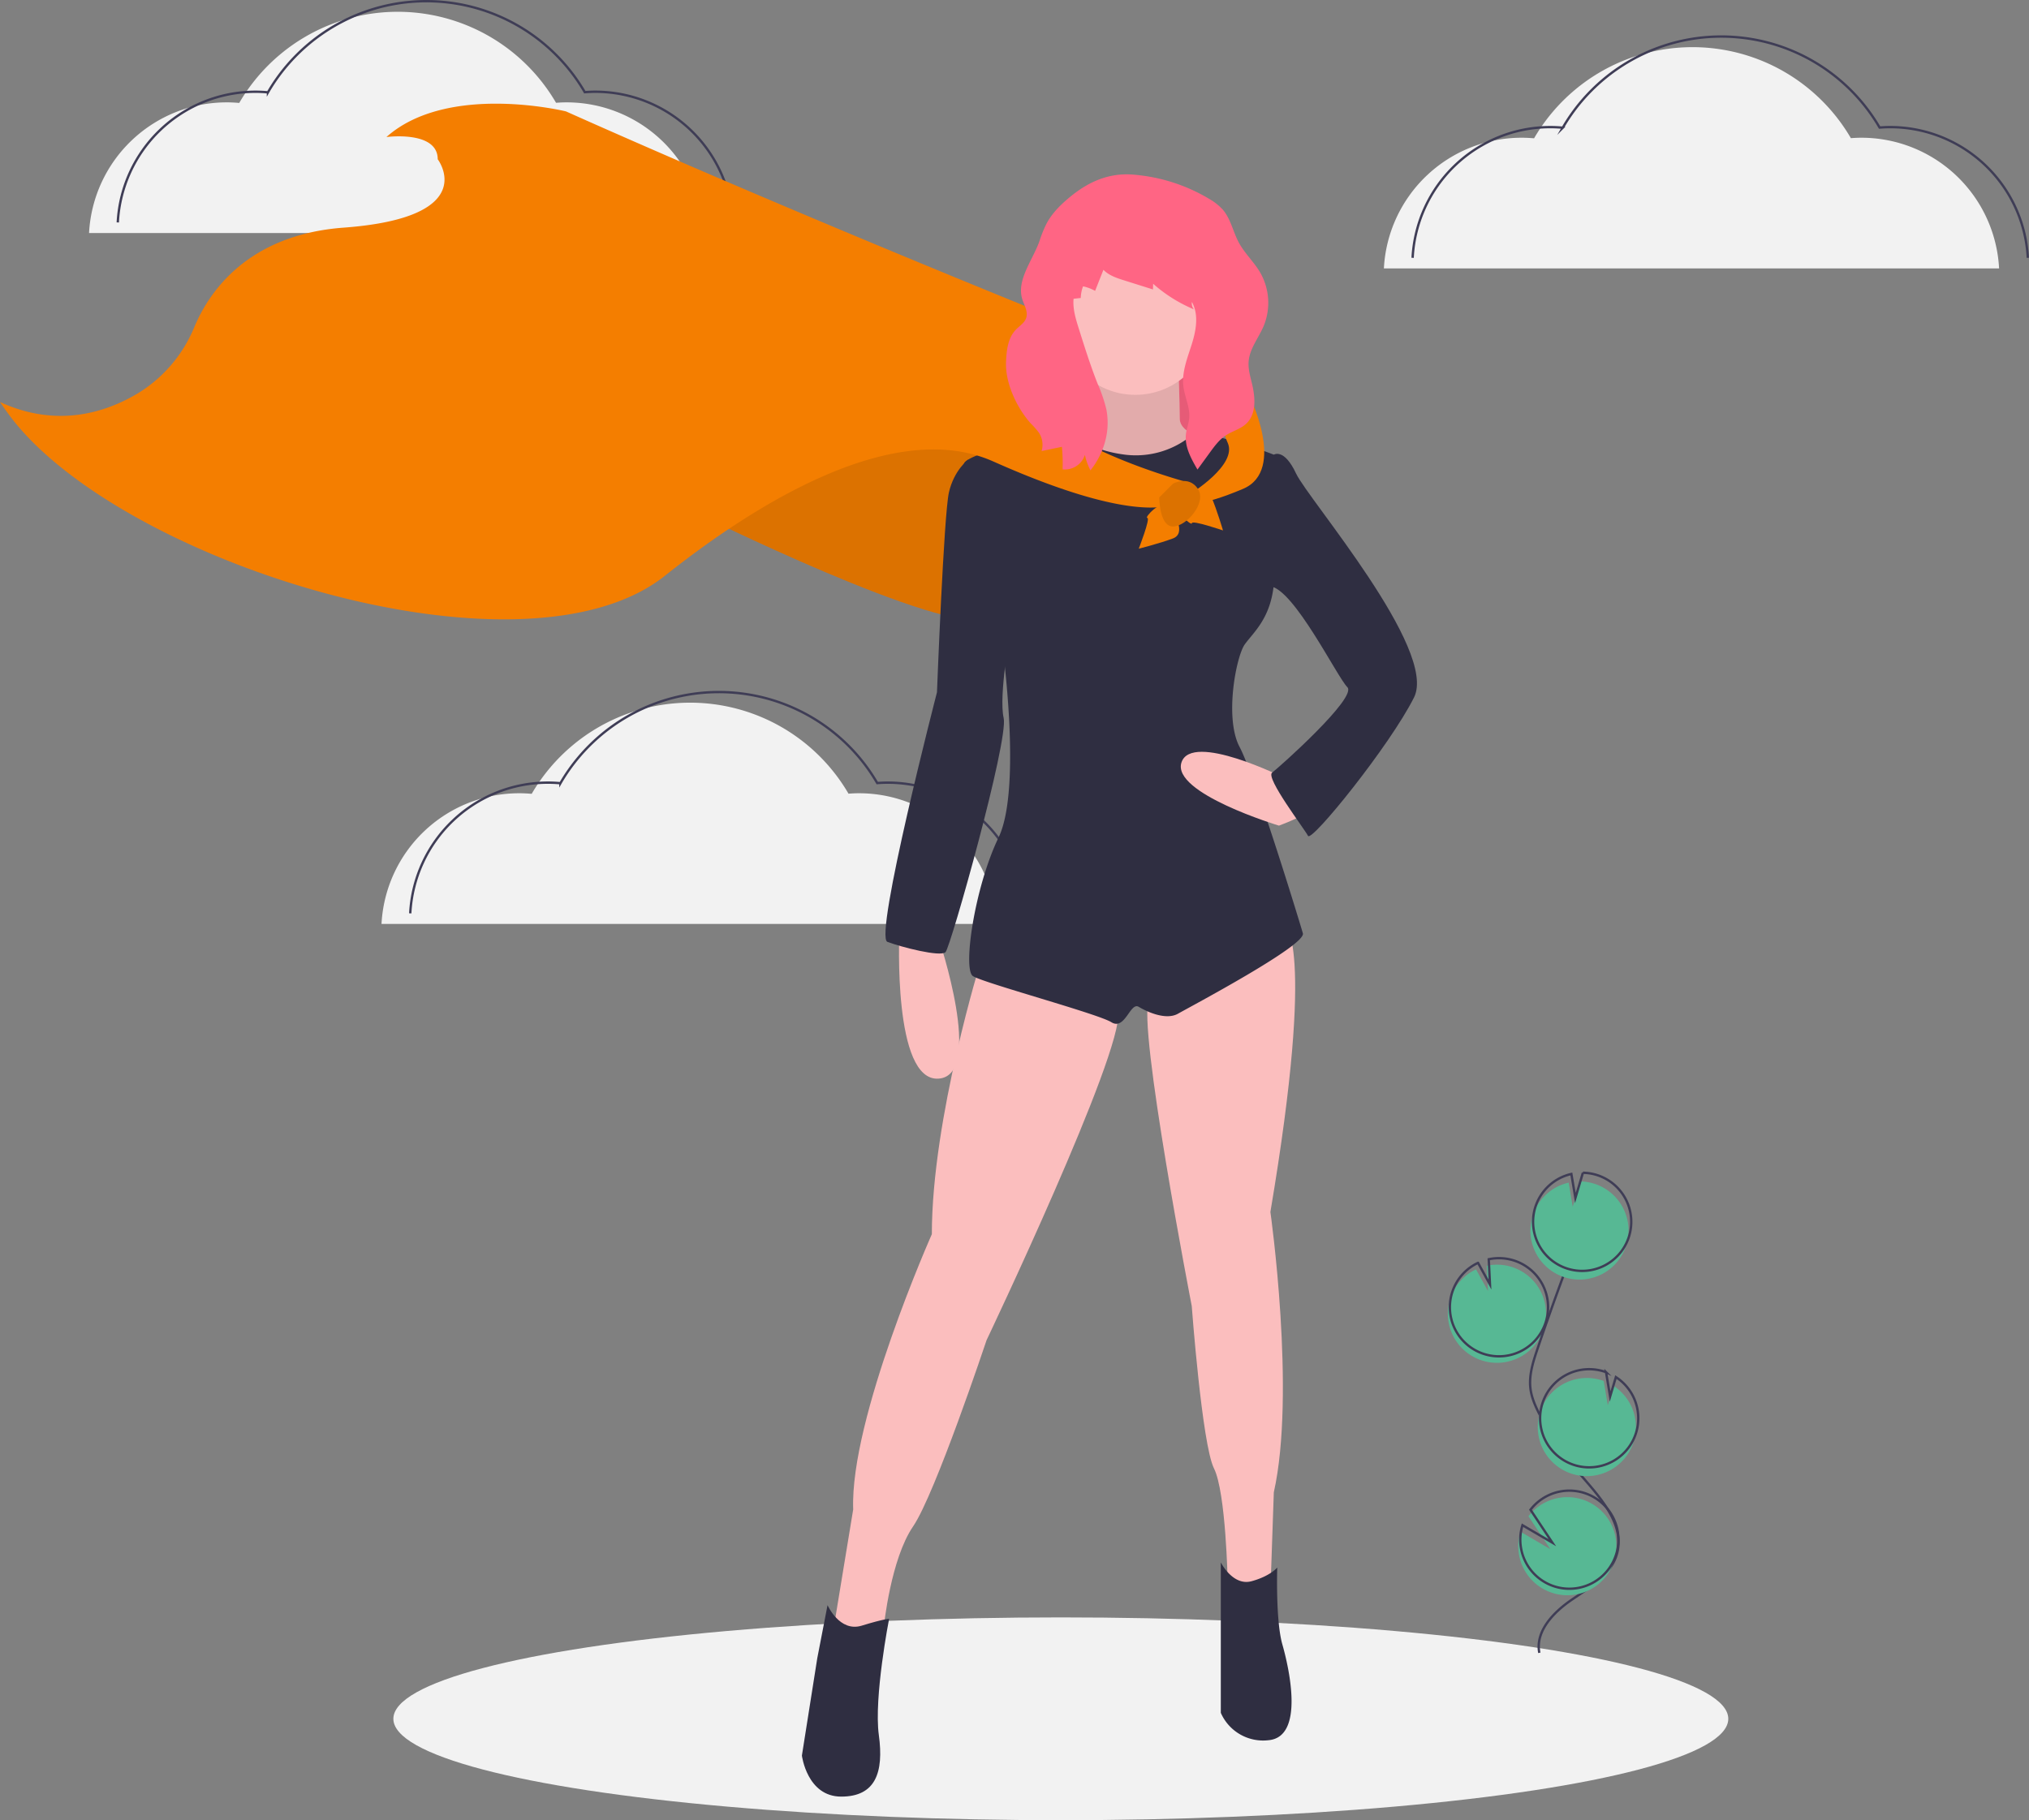 <svg xmlns="http://www.w3.org/2000/svg" id="a11d453a-83a5-491b-94b4-3bbd3d308a29" data-name="Layer 1" width="860.282" height="771.924" viewBox="0 0 860.282 771.924"><rect x="0" y="0" width="860.282" height="771.924" fill="#808080" stroke="none"/><title>super woman</title><ellipse cx="449.783" cy="728.924" rx="283" ry="43" fill="#f2f2f2"/><path d="M797.698 640.497a20.813 20.813.0 102.772-39.915l.521 10.712-5.068-9.18a20.734 20.734.0 00-10.684 11.723 20.409 20.409.0 00-1.197 5.63A20.809 20.809.0 00797.698 640.497z" transform="translate(-170.109 -63.788)" fill="#57b894"/><path d="M822.775 764.74c-1.789-9.11 5.963-17.187 13.621-22.437s16.605-10.408 19.218-19.317c3.755-12.804-7.43-24.53-16.136-34.642a125.3 125.3.0 01-16.524-24.557c-1.811-3.533-3.476-7.225-3.952-11.166-.686-5.675 1.137-11.323 2.974-16.737q9.179-27.052 19.628-53.65" transform="translate(-170.109 -63.788)" fill="none" stroke="#3f3d56" stroke-miterlimit="10"/><path d="M798.555 637.739a20.813 20.813.0 102.772-39.915l.521 10.712-5.068-9.18a20.734 20.734.0 00-10.684 11.723 20.409 20.409.0 00-1.197 5.63A20.809 20.809.0 00798.555 637.739z" transform="translate(-170.109 -63.788)" fill="none" stroke="#3f3d56" stroke-miterlimit="10"/><path d="M820.231 578.536a20.788 20.788.0 0114.98-13.198l1.714 10.184 3.177-10.696a20.81 20.81.0 11-19.871 13.71z" transform="translate(-170.109 -63.788)" fill="#57b894"/><path d="M821.374 574.858a20.788 20.788.0 0114.98-13.198l1.714 10.184 3.177-10.696a20.81 20.81.0 11-19.871 13.71z" transform="translate(-170.109 -63.788)" fill="none" stroke="#3f3d56" stroke-miterlimit="10"/><path d="M835.825 688.552a20.81 20.81.0 0018.419-37.023l-2.441 8.219-1.731-10.304a.363.363.0 00-.053-.02 20.811 20.811.0 10-14.194 39.127z" transform="translate(-170.109 -63.788)" fill="#57b894"/><path d="M836.815 684.827a20.81 20.81.0 0018.419-37.023l-2.441 8.219-1.731-10.304a.363.363.0 00-.053-.02A20.811 20.811.0 10836.815 684.827z" transform="translate(-170.109 -63.788)" fill="none" stroke="#3f3d56" stroke-miterlimit="10"/><path d="M814.158 723.114A20.801 20.801.0 10818.168 706.817l9.273 13.957-12.67-7.408A20.616 20.616.0 00814.158 723.114z" transform="translate(-170.109 -63.788)" fill="#57b894"/><path d="M815.015 720.356a20.801 20.801.0 104.011-16.297l9.273 13.957-12.67-7.408A20.616 20.616.0 00815.015 720.356z" transform="translate(-170.109 -63.788)" fill="none" stroke="#3f3d56" stroke-miterlimit="10"/><path d="M756.867 177.626a58.487 58.487.0 0158.406-55.43c1.778.0 3.533.093 5.27.248a77.707 77.707.0 01134.327-.064c1.466-.11 2.941-.184 4.435-.184a58.487 58.487.0 0158.406 55.43" transform="translate(-170.109 -63.788)" fill="#f2f2f2"/><path d="M769.048 173.126a58.487 58.487.0 0158.406-55.43c1.778.0 3.533.093 5.27.248a77.707 77.707.0 01134.327-.064c1.466-.11 2.941-.184 4.435-.184a58.487 58.487.0 0158.406 55.43" transform="translate(-170.109 -63.788)" fill="none" stroke="#3f3d56" stroke-miterlimit="10"/><path d="M331.867 455.626a58.487 58.487.0 0158.406-55.43c1.778.0 3.533.093 5.27.248a77.707 77.707.0 01134.327-.064c1.466-.11 2.941-.184 4.435-.184a58.487 58.487.0 0158.406 55.43" transform="translate(-170.109 -63.788)" fill="#f2f2f2"/><path d="M344.048 451.126a58.487 58.487.0 0158.406-55.43c1.778.0 3.533.093 5.27.248a77.707 77.707.0 01134.327-.064c1.466-.11 2.941-.184 4.435-.184a58.487 58.487.0 0158.406 55.43" transform="translate(-170.109 -63.788)" fill="none" stroke="#3f3d56" stroke-miterlimit="10"/><path d="M207.867 162.626a58.487 58.487.0 0158.406-55.43c1.778.0 3.533.093 5.27.248a77.707 77.707.0 01134.327-.064c1.466-.11 2.941-.184 4.435-.184a58.487 58.487.0 0158.406 55.43" transform="translate(-170.109 -63.788)" fill="#f2f2f2"/><path d="M220.048 158.126a58.487 58.487.0 0158.406-55.43c1.778.0 3.533.093 5.27.248a77.707 77.707.0 01134.327-.064c1.466-.11 2.941-.184 4.435-.184a58.487 58.487.0 0158.406 55.43" transform="translate(-170.109 -63.788)" fill="none" stroke="#3f3d56" stroke-miterlimit="10"/><path d="M465.161 281.261s105.12 52.198 123.969 44.948 25.374-71.772 25.374-71.772l-77.571-14.499z" transform="translate(-170.109 -63.788)" fill="#f47e00"/><path d="M465.161 281.261s105.12 52.198 123.969 44.948 25.374-71.772 25.374-71.772l-77.571-14.499z" transform="translate(-170.109 -63.788)" opacity=".1"/><rect x="444.033" y="139.539" width="68.872" height="60.172" fill="#ff6584"/><rect x="444.033" y="139.539" width="68.872" height="60.172" opacity=".1"/><path d="M551.432 459.602s-2.9 63.072 16.674 61.622.0-59.447.0-59.447z" transform="translate(-170.109 -63.788)" fill="#fbbebe"/><path d="M631.903 212.389s4.35 27.549-3.625 31.174-13.049 6.525-13.049 6.525L633.353 262.412l33.348 2.175 8.7-6.525 7.975-7.25s-13.049-2.9-13.049-9.425-.725-26.099-.725-26.099z" transform="translate(-170.109 -63.788)" fill="#fbbebe"/><path d="M631.903 212.389s4.35 27.549-3.625 31.174-13.049 6.525-13.049 6.525L633.353 262.412l33.348 2.175 8.7-6.525 7.975-7.25s-13.049-2.9-13.049-9.425-.725-26.099-.725-26.099z" transform="translate(-170.109 -63.788)" opacity=".1"/><path d="M586.23 470.477s-21.024 67.422-21.024 116.719c0 0-34.798 78.296-33.348 116.719l-8.7 52.922 12.324 4.35 9.425-7.975s2.9-28.274 12.324-42.048 31.174-79.021 31.174-79.021 57.997-121.794 55.822-139.193S586.23 470.477 586.23 470.477z" transform="translate(-170.109 -63.788)" fill="#fbbebe"/><path d="M714.549 455.253s13.774 6.525-5.8 122.519c0 0 10.874 76.846 1.45 118.894l-1.45 42.048H693.525l-2.9-4.35s-.725-37.698-5.8-47.848-9.425-68.872-9.425-68.872-23.199-119.619-18.124-129.769S714.549 455.253 714.549 455.253z" transform="translate(-170.109 -63.788)" fill="#fbbebe"/><path d="M520.983 744.514s5.075 11.599 14.499 8.7 11.599-2.9 11.599-2.9-6.525 33.348-4.35 49.298-1.45 26.099-15.949 26.099-16.674-17.399-16.674-17.399l6.525-41.323z" transform="translate(-170.109 -63.788)" fill="#2f2e41"/><path d="M687.725 726.39s5.075 10.15 13.049 7.975 10.874-5.8 10.874-5.8-.725 22.474 2.175 32.623 9.425 39.148-5.8 40.598a19.573 19.573.0 01-20.299-11.599v-63.797z" transform="translate(-170.109 -63.788)" fill="#2f2e41"/><circle cx="481.369" cy="135.552" r="31.898" fill="#fbbebe"/><path d="M710.199 256.612s-25.267-9.921-34.383-8.586a37.259 37.259.0 01-28.689 8.586c-17.399-2.175-24.203-10.525-24.203-10.525s-46.844 10.525-43.944 14.875 15.949 75.396 15.949 75.396 8.7 61.622-1.45 82.646-15.224 55.822-10.874 58.722 52.922 15.949 58.722 19.574 7.975-8.7 11.599-6.525 11.599 5.8 16.674 2.9 54.372-28.999 52.922-34.073-20.299-66.697-26.824-79.021-1.45-38.423 2.175-43.498 10.874-10.874 12.324-25.374S710.199 256.612 710.199 256.612z" transform="translate(-170.109 -63.788)" fill="#2f2e41"/><path d="M580.578 258.721s-5.948 4.415-8.122 13.84-5.075 84.821-5.075 84.821-26.824 103.67-21.024 105.845 22.474 6.525 24.649 4.35 26.824-89.896 24.649-99.32 2.9-36.973 2.9-36.973z" transform="translate(-170.109 -63.788)" fill="#2f2e41"/><path d="M714.549 393.631s-39.148-19.574-43.498-6.525 41.323 26.824 41.323 26.824 15.949-5.8 15.949-9.425-13.774-10.874-13.774-10.874z" transform="translate(-170.109 -63.788)" fill="#fbbebe"/><path d="M702.225 259.512l7.975-2.9s4.35-2.9 9.425 7.975 60.172 74.671 50.023 94.971-43.498 61.622-44.948 58.722-18.124-24.649-15.224-26.824 36.248-31.898 31.898-36.248-22.474-41.323-32.623-42.773S702.225 259.512 702.225 259.512z" transform="translate(-170.109 -63.788)" fill="#2f2e41"/><path d="M616.316 198.252s-110.549-44.45-206.244-87.223c0 0-50.023-12.324-76.121 10.874.0.0 21.749-2.9 21.749 9.425.0.0 18.849 24.649-39.873 28.999-40.896 3.029-57.178 27.507-63.296 42.09A59.245 59.245.0 01228.573 230.587c-14.135 8.448-34.62 14.663-58.465 3.687.0.0 1.356 2.084 3.927 5.556 46.038 62.172 217.481 116.281 278.022 68.118 37.415-29.765 96.728-67.385 139.247-48.436 66.697 29.724 79.021 16.674 79.021 16.674l2.9-7.975s-64.522-17.399-65.972-39.873S616.316 198.252 616.316 198.252z" transform="translate(-170.109 -63.788)" fill="#f47e00"/><path d="M680.838 204.052s15.587 6.162 18.487 26.461c0 0 16.674 32.623-2.175 40.598s-22.474 5.8-22.474 5.8v-3.625s20.299-12.324 15.949-21.749S680.838 204.052 680.838 204.052z" transform="translate(-170.109 -63.788)" fill="#f47e00"/><path d="M652.927 296.485s5.075-13.049 3.625-13.049 5.898-8.026 8.749-5.1 7.925 11.625 2.126 13.8-14.499 4.35-14.499 4.35z" transform="translate(-170.109 -63.788)" fill="#f47e00"/><path d="M688.656 288.74s-13.252-4.519-13.191-3.07-8.268-5.554-5.466-8.525 11.28-8.41 13.698-2.707S688.656 288.74 688.656 288.74z" transform="translate(-170.109 -63.788)" fill="#f47e00"/><path d="M667.426 268.937s6.619-3.715 10.559 2.13-4.759 15.994-10.559 15.994-5.8-12.324-5.8-12.324z" transform="translate(-170.109 -63.788)" fill="#f47e00"/><path d="M667.426 268.937s6.619-3.715 10.559 2.13-4.759 15.994-10.559 15.994-5.8-12.324-5.8-12.324z" transform="translate(-170.109 -63.788)" opacity=".1"/><path d="M623.821 147.286c-3.822 3.151-7.447 6.682-9.824 11.028a49.479 49.479.0 00-3.115 7.584c-2.932 8.437-10.219 16.982-7.135 25.365.88 2.392 2.252 4.914 1.463 7.337-.701 2.152-2.863 3.408-4.428 5.044-3.357 3.511-3.922 8.78-4.127 13.634-.376 8.889 4.512 19.364 10.418 26.019a36.356 36.356.0 013.554 4.024 9.432 9.432.0 011.113 7.759l8.603-1.796a71.363 71.363.0 01.29 9.559 8.924 8.924.0 009.463-6.116 25.551 25.551.0 002.364 6.531 33.709 33.709.0 005.714-10.583 30.256 30.256.0 001.026-15.278 64.784 64.784.0 00-3.704-10.859c-3.04-7.683-5.522-15.572-8.002-23.454-1.288-4.093-2.591-8.32-2.201-12.593l3.057-.333a14.596 14.596.0 01.965-4.934 18.101 18.101.0 015.113 1.924l3.524-8.942c2.326 2.412 5.664 3.504 8.86 4.51l12.148 3.825.074-2.404a62.353 62.353.0 0017.287 10.844 3.933 3.933.0 01-.854-3.129c2.994 5.363 1.797 12.044-.051 17.902s-4.299 11.821-3.555 17.918c.556 4.56 2.892 8.921 2.459 13.494-.213 2.252-1.094 4.395-1.368 6.641-.653 5.356 2.163 10.455 4.881 15.116l5.285-7.259c1.934-2.657 3.928-5.371 6.667-7.187 2.812-1.864 6.296-2.701 8.747-5.019 4.374-4.139 3.819-11.191 2.396-17.042-.756-3.111-1.671-6.265-1.393-9.454.471-5.406 4.228-9.879 6.344-14.876a25.826 25.826.0 00-1.447-22.703c-2.625-4.503-6.592-8.13-9.066-12.718-2.463-4.567-3.402-10.001-6.777-13.943a23.522 23.522.0 00-5.681-4.526 74.057 74.057.0 00-31.506-10.279C640.835 136.812 631.919 140.61 623.821 147.286z" transform="translate(-170.109 -63.788)" fill="#ff6584"/></svg>